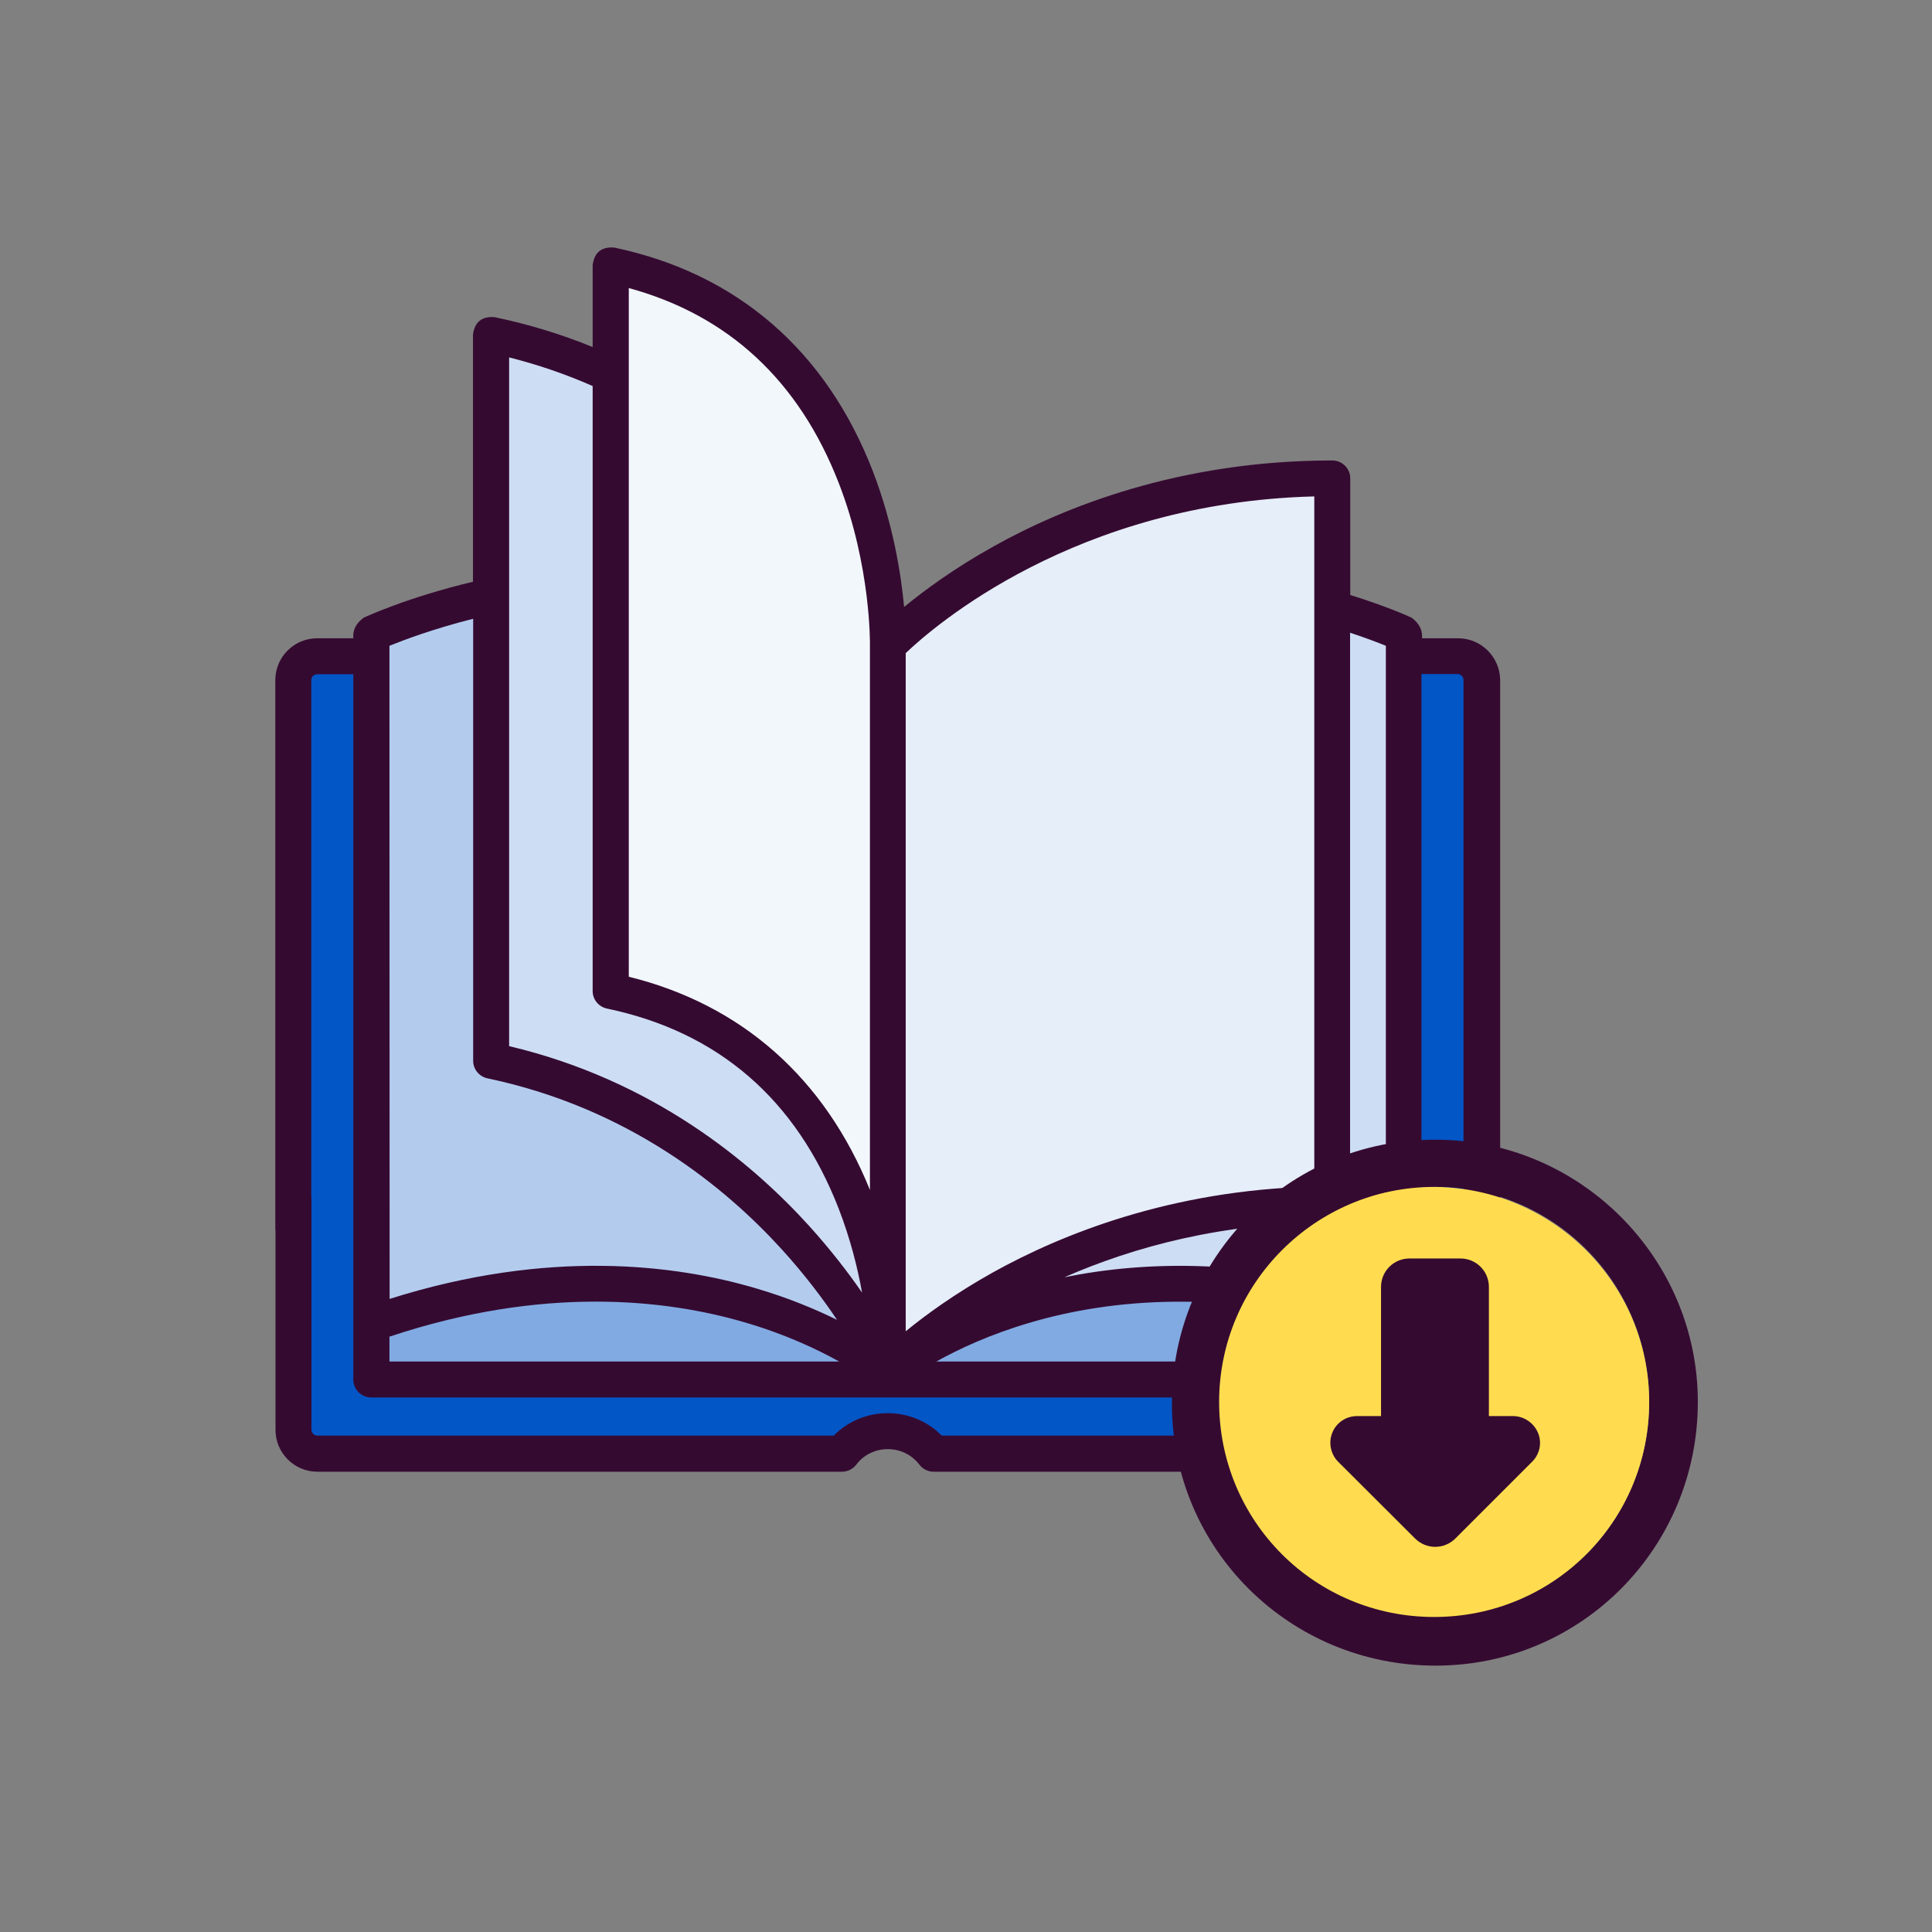 <svg xmlns="http://www.w3.org/2000/svg" viewBox="0 0 1080 1080"><rect x="0" y="0" width="1080" height="1080" fill="#808080" stroke="none"/><style>.st2{fill:#350a31}.st24{fill:#0356c6}.st46{fill:#cdddf4}</style><g id="Layer_2"><path class="st24" d="M815.1 366.8H177.4c-7.4 0-13.4 6-13.4 13.4v419.1c0 7.4 6 13.4 13.4 13.4h293.3c5.9-7.7 15.1-12.7 25.6-12.7 10.4 0 19.7 5 25.6 12.7h293.3c7.4 0 13.4-6 13.4-13.4V380.2c-.1-7.4-6.1-13.4-13.5-13.4zm0 0"/><path class="st24" d="M815.1 366.8h-53.5c7.4 0 13.4 6 13.4 13.4v419.1c0 7.4-6 13.4-13.4 13.4h53.5c7.4 0 13.4-6 13.4-13.4V380.2c0-7.4-6-13.4-13.4-13.4zm0 0"/><path fill="#81aae2" d="M207.7 429.7h577.1v341.5H207.7z"/><path d="M496.3 354.4v412.4s-108.8-90-288.6-26.7V354.4s145-68.2 288.6 0zm0 0" fill="#b3ccee"/><path class="st46" d="M496.3 361s-62.6-140.5-221.7-173.8V593c159.1 33.3 221.7 173.8 221.7 173.8V361zm0 0"/><path d="M496.3 361s4.2-179.4-154.9-212.7V554c159.1 33.3 154.9 212.7 154.9 212.7V361zm0 0" fill="#f2f7fc"/><path class="st46" d="M496.3 354.4v412.4s108.8-90 288.6-26.7V354.4c-.1 0-145.1-68.2-288.6 0zm0 0"/><path d="M496.3 361s87.3-93.6 248.5-93.6v405.8c-161.1 0-248.5 93.6-248.5 93.6V361zm0 0" fill="#e6eef9"/><path class="st2" d="M815.1 356.8h-20.2c.4-4.5-1.5-8.3-5.8-11.5-.6-.3-13.1-6.1-34.3-12.7v-65.2c0-5.5-4.5-10-10-10-85.4 0-150.2 26.1-189.5 48.1-22.1 12.3-38.8 24.7-49.9 33.8-1.7-18.4-6.1-46.2-17.4-75.7-26.1-67.6-76-110.8-144.6-125.2-7.1-.6-11.2 2.7-12.1 9.8V194c-17.6-7.2-36-12.8-54.8-16.7-7.1-.6-11.2 2.7-12.1 9.8v138.1c-36.9 8.8-60 19.6-61.1 20.1-4.3 3.1-6.2 7-5.8 11.5h-20.2c-12.9 0-23.4 10.5-23.4 23.4v306.6c0 13 20.1 13 20.1 0V380.2c0-1.8 1.5-3.3 3.3-3.3h20.2v394.3c0 5.5 4.5 10 10 10h577.1c5.5 0 10-4.5 10-10V376.8h20.2c1.8 0 3.3 1.5 3.3 3.3v419.1c0 1.8-1.5 3.3-3.3 3.3H526.4c-16.3-16.7-44-16.7-60.3 0H177.4c-1.8 0-3.3-1.5-3.3-3.3V670.1c0-13-20.1-13-20.1 0v129.2c0 12.9 10.5 23.4 23.4 23.4h293.3c3.1 0 6.1-1.5 8-4 8.7-11.5 26.4-11.5 35.2 0 1.9 2.5 4.8 4 8 4h293.3c12.9 0 23.4-10.5 23.4-23.4V380.2c-.1-12.9-10.6-23.4-23.5-23.4zm-80.4-79.3v102.7c0 5.5 4.5 10 10 10s10-4.5 10-10v-26.5c8.8 2.9 15.6 5.5 20 7.3v365.1C700.7 702.7 639.2 705 595 714c38.5-16.9 88.7-30.7 149.7-30.7 5.5 0 10-4.5 10-10V363.7c0-5.5-4.5-10-10-10s-10 4.5-10 10v299.6c-80.4 1.9-141.7 26.9-179.5 47.9-21.5 12-37.8 23.9-48.9 33V365.1c15.3-14.6 94.8-84.2 228.4-87.6zM351.4 161c55.8 15.2 95.3 51.9 117.5 109.1 18.1 46.6 17.4 90.2 17.4 90.6v304.5C461 602.7 414.6 561.6 351.5 546V161zm-20.1 54.8V554c0 4.7 3.3 8.8 8 9.8 62.2 13 105.8 50.7 129.6 112 6.4 16.6 10.5 32.8 13 46.8-7.7-11.2-17.5-23.9-29.4-37.1-32.4-35.8-87.5-81.7-167.9-100.7v-385c16 4 31.7 9.4 46.7 16zM217.7 361c8.2-3.3 24.6-9.5 46.8-15.1V593c0 4.7 3.3 8.8 8 9.8 79.2 16.6 133.3 61.2 164.7 95.8 12.8 14.1 23 27.7 30.7 39.2-12.2-6-27.5-12.4-45.6-17.7-44.5-13.1-115.4-22.2-204.5 6l-.1-365.1zm0 386.2c86.7-28.9 155.2-20.6 197.9-8.2 22.9 6.6 40.9 15.1 53.5 22.1H217.7v-13.9zm305.7 13.9c12.4-6.9 30-15.2 52.6-21.8 42.8-12.6 111.7-21.1 198.9 7.9v13.9H523.4zm0 0"/><path id="Path_16066_00000013908928111776343060000017301777779253547925_" class="st2" d="M949.1 783.7c0 81.4-65.1 147.4-146.6 147.4S655.1 866 655.1 784.5s65.1-147.4 146.6-147.4h.8c80.6 0 146.6 66 146.6 146.6m-27.2 0c0-66.7-53.5-120.2-119.4-120.2S682.3 717 682.3 782.9c0 66.7 53.5 120.2 119.4 120.2 66.7.8 120.2-52.7 120.2-119.4"/><path id="Path_16069_00000094582687402589788110000005072638983299815297_" d="M921.9 783.7c0 66.7-53.5 120.2-120.2 120.2s-120.2-53.5-120.2-120.2 54.3-120.2 120.2-120.2h.8c65.9.8 119.4 54.3 119.4 120.2" fill="#ffdc4f"/><path class="st2" d="M845.7 791.6h-13.4v-72.2c0-8.8-7.1-15.9-15.9-15.9h-28.5c-8.8 0-15.9 7.1-15.9 15.9v72.2h-13.4c-6.1 0-11.5 3.6-13.8 9.2-2.3 5.6-1 12 3.2 16.3l43 42.9c3.1 3.1 7.2 4.7 11.3 4.7 4.1 0 8.2-1.6 11.3-4.7l42.9-42.9c4.3-4.3 5.6-10.7 3.2-16.3-2.5-5.6-7.9-9.2-14-9.2z"/></g></svg>
